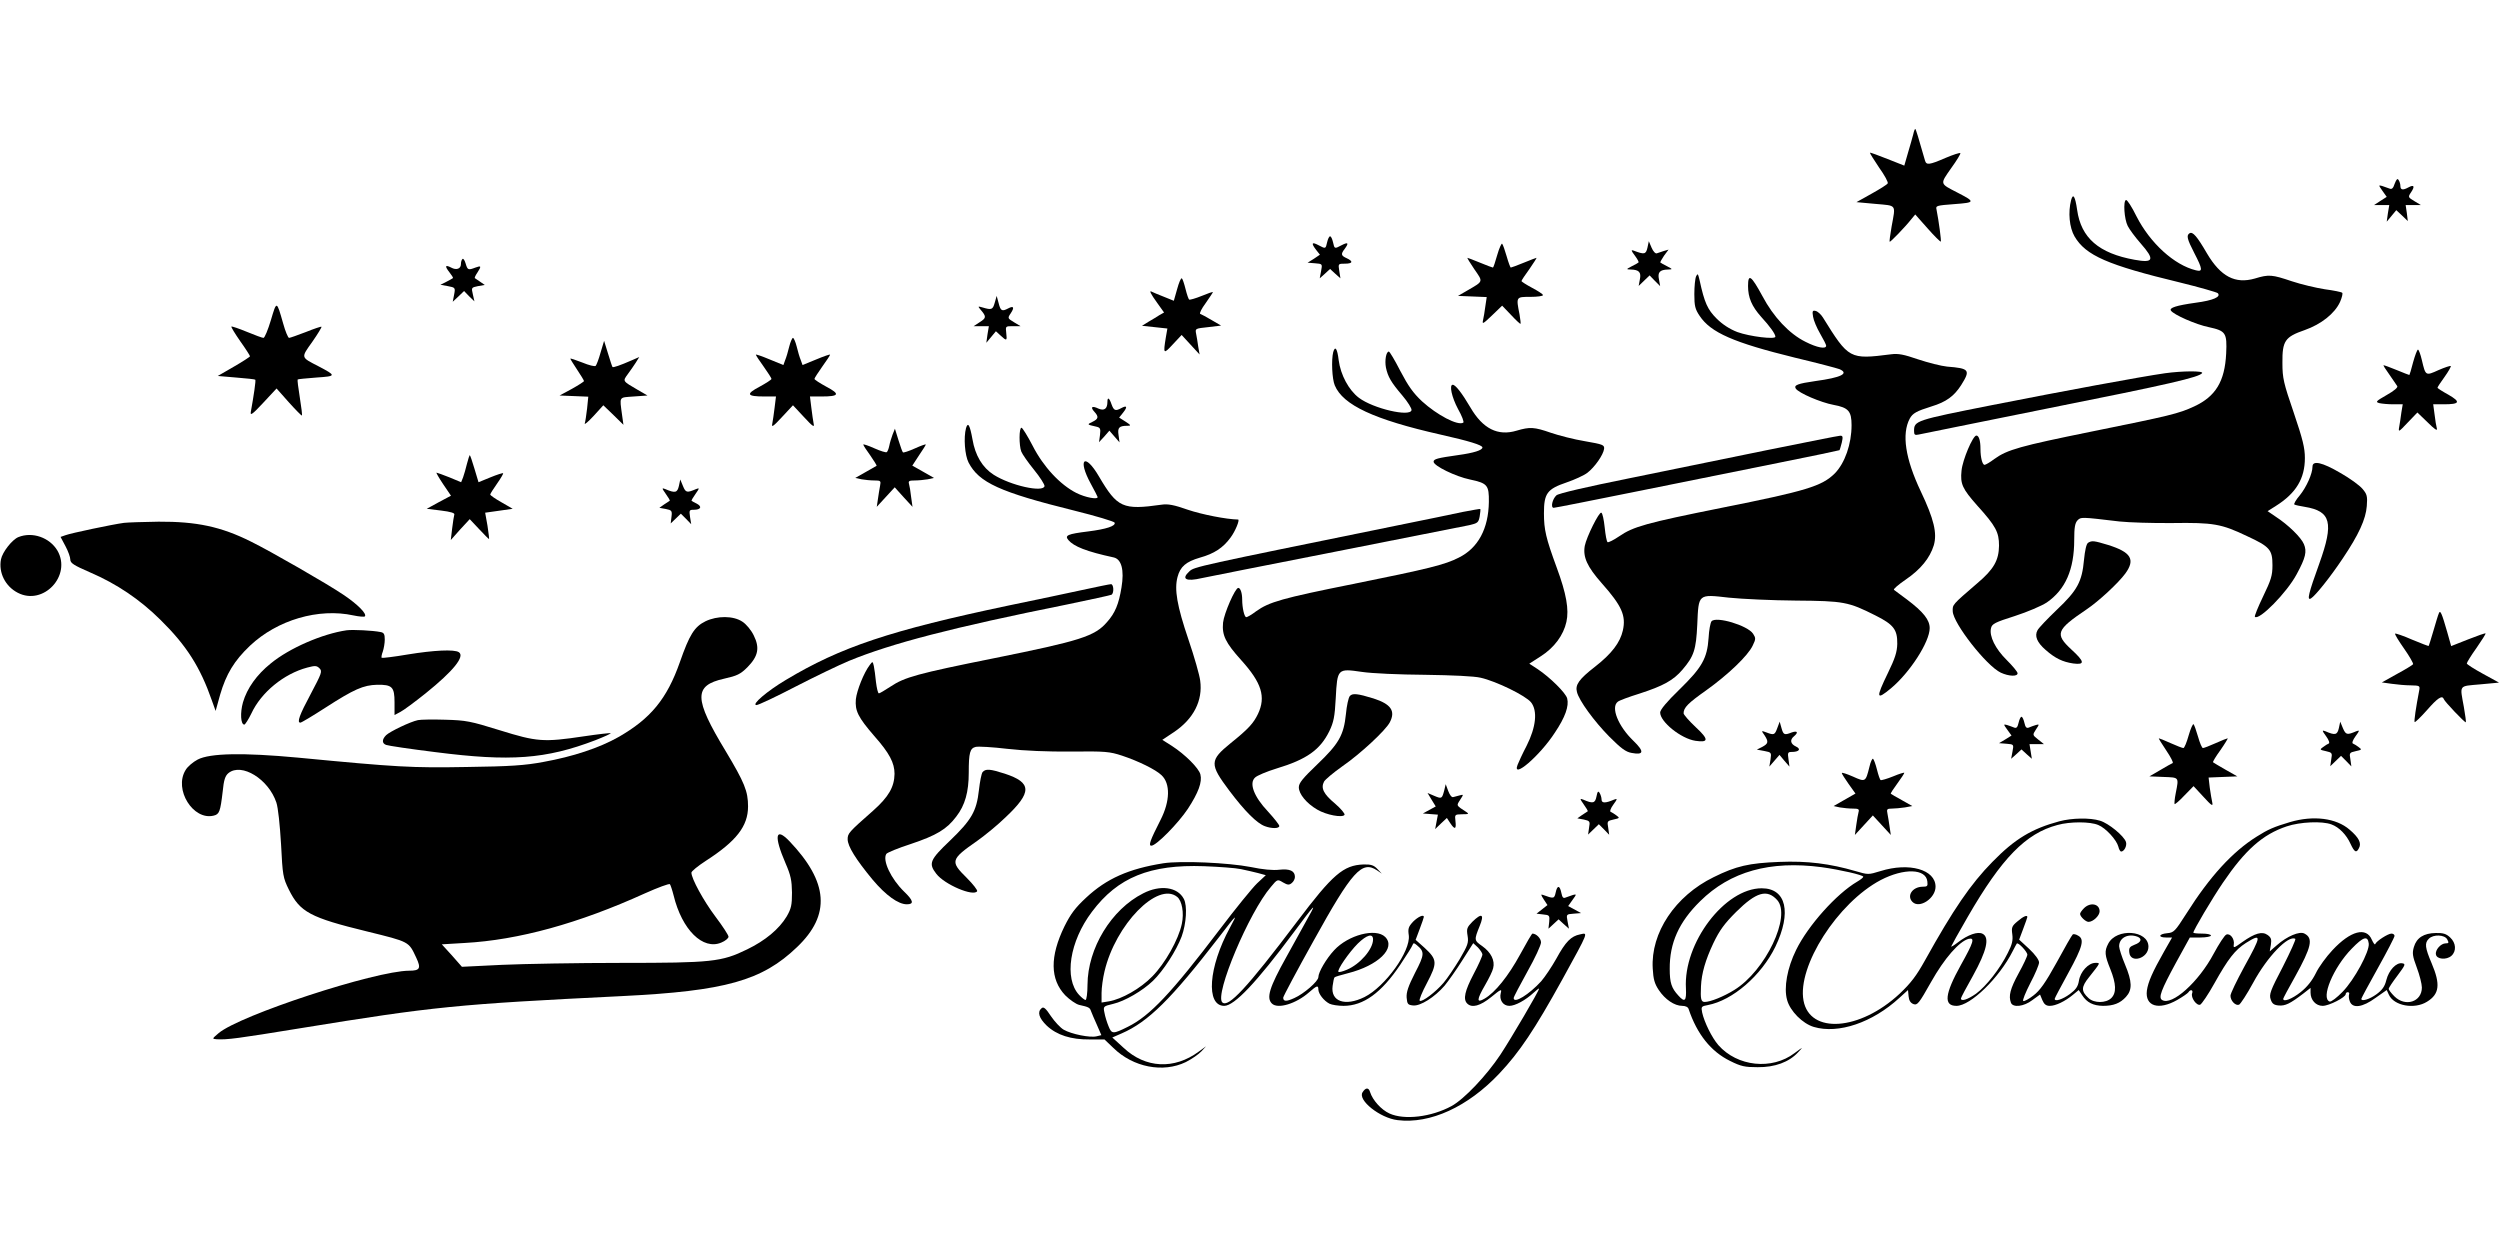  <svg version="1.0" xmlns="http://www.w3.org/2000/svg"
 width="1280pt" height="640pt" viewBox="0 0 1280 640"
 preserveAspectRatio="xMidYMid meet"><g transform="translate(0,640) scale(0.1,-0.1)"
fill="#000000" stroke="none">
<path d="M9796 5713 c-4 -16 -16 -58 -27 -95 l-19 -66 -86 34 c-48 19 -88 34
-90 32 -1 -2 20 -36 47 -76 28 -39 48 -76 44 -81 -3 -6 -40 -29 -83 -53 l-77
-43 98 -9 c110 -10 103 0 82 -116 -7 -41 -12 -76 -10 -78 3 -3 79 75 112 117
l19 23 63 -71 c35 -40 66 -70 68 -68 3 4 -10 103 -22 164 -5 20 0 21 92 28
107 8 108 11 13 60 -89 46 -88 41 -30 124 29 40 50 75 47 77 -3 3 -37 -8 -77
-25 -83 -36 -97 -37 -104 -13 -34 119 -47 162 -50 162 -2 0 -7 -12 -10 -27z"/>
<path d="M12261 5460 c-8 -25 -15 -31 -28 -25 -10 4 -27 10 -37 13 -19 5 -18
4 2 -25 l22 -31 -33 -21 -32 -21 39 0 39 0 -7 -42 -6 -43 25 30 24 29 30 -28
29 -28 -5 41 -6 41 39 0 39 0 -33 20 c-33 20 -34 21 -17 46 20 30 15 40 -13
25 -29 -16 -42 -14 -42 7 0 9 -4 23 -9 30 -6 10 -11 5 -20 -18z"/>
<path d="M10604 5375 c-16 -62 -9 -140 18 -186 57 -97 169 -146 538 -235 102
-25 189 -50 195 -55 18 -19 -23 -37 -113 -49 -100 -14 -136 -26 -127 -40 13
-21 129 -72 194 -85 87 -19 94 -29 89 -135 -7 -143 -54 -220 -164 -271 -80
-37 -122 -47 -527 -129 -364 -74 -429 -92 -496 -140 -22 -17 -45 -30 -50 -30
-11 0 -21 36 -21 82 0 42 -8 68 -21 68 -18 0 -71 -125 -76 -180 -7 -68 4 -92
81 -179 95 -105 111 -136 111 -205 -1 -75 -27 -121 -111 -192 -130 -112 -127
-109 -126 -144 2 -61 172 -279 246 -314 41 -19 86 -21 86 -3 0 7 -25 37 -55
67 -59 58 -91 123 -81 164 5 22 21 30 122 62 65 21 137 52 163 69 96 66 141
169 141 321 0 64 4 86 17 100 18 17 14 18 215 -6 47 -5 169 -9 270 -8 211 3
251 -4 383 -67 117 -54 130 -70 130 -149 0 -53 -7 -75 -48 -160 -26 -54 -45
-101 -42 -104 21 -21 164 124 214 218 46 85 53 116 37 154 -14 34 -80 99 -145
141 l-41 28 43 27 c103 65 148 140 148 245 0 52 -11 96 -57 232 -52 152 -58
176 -58 255 -1 113 13 133 114 168 85 30 154 85 181 144 10 23 15 44 11 47 -4
4 -44 12 -89 18 -45 7 -121 25 -169 41 -101 34 -117 36 -189 14 -101 -29 -175
10 -245 128 -51 88 -73 113 -89 104 -18 -11 -13 -30 24 -102 43 -83 44 -97 8
-88 -111 27 -234 139 -304 276 -24 49 -48 86 -54 84 -15 -5 -9 -98 9 -133 9
-18 38 -57 66 -89 74 -84 67 -102 -31 -84 -183 33 -274 112 -294 255 -10 70
-21 88 -31 50z"/>
<path d="M6795 5160 c-8 -35 -7 -35 -45 -15 -34 18 -38 10 -11 -25 l19 -24
-31 -21 -32 -20 38 -3 c38 -3 38 -3 31 -40 l-7 -37 27 24 26 24 26 -24 27 -24
-6 38 c-6 37 -5 37 29 37 40 0 44 12 9 28 -29 13 -31 21 -10 48 22 30 18 36
-15 19 -38 -20 -37 -20 -45 15 -4 17 -10 30 -15 30 -5 0 -11 -13 -15 -30z"/>
<path d="M7666 5095 c-10 -36 -20 -65 -22 -65 -3 0 -32 11 -66 25 -34 14 -63
25 -65 25 -2 0 14 -27 36 -59 45 -65 47 -60 -34 -107 l-50 -29 74 -3 73 -3 -7
-47 c-3 -26 -9 -58 -12 -72 -5 -22 1 -18 46 25 l52 50 46 -48 c25 -27 47 -47
48 -45 2 2 -1 23 -5 48 -18 91 -18 90 55 90 36 0 65 4 65 9 0 5 -25 21 -55 37
-30 16 -55 32 -55 35 0 3 18 31 41 62 22 32 38 57 36 57 -2 0 -31 -11 -65 -25
-34 -14 -64 -25 -67 -25 -2 0 -12 26 -21 58 -9 31 -19 60 -23 64 -3 4 -15 -22
-25 -57z"/>
<path d="M8435 5132 c-8 -35 -16 -36 -71 -15 -14 5 -13 0 6 -25 13 -18 22 -33
19 -36 -2 -2 -17 -11 -34 -19 -30 -16 -30 -16 -5 -17 42 -1 54 -14 46 -51 l-6
-33 28 27 28 27 27 -28 27 -27 -6 34 c-8 37 4 50 46 51 25 1 25 1 -5 17 -16 8
-32 17 -34 19 -2 1 7 17 19 35 l23 31 -24 -7 c-13 -4 -29 -10 -36 -12 -7 -3
-19 10 -27 29 l-14 33 -7 -33z"/>
<path d="M2368 5074 c-5 -4 -8 -16 -8 -26 0 -24 -23 -33 -50 -18 -31 16 -34 8
-9 -24 12 -15 20 -28 18 -30 -2 -2 -17 -10 -34 -19 l-30 -15 38 -7 c38 -7 39
-8 32 -44 l-7 -36 29 27 29 28 26 -27 27 -26 -8 36 c-8 34 -8 35 26 42 l35 6
-23 16 c-13 9 -26 18 -28 19 -2 2 4 15 13 28 22 34 20 37 -10 26 -37 -14 -40
-13 -50 21 -5 17 -12 27 -16 23z"/>
<path d="M8684 4985 c-5 -11 -9 -52 -9 -91 0 -60 4 -77 27 -111 57 -86 174
-137 487 -214 113 -27 216 -54 229 -59 51 -22 10 -43 -123 -61 -91 -13 -111
-21 -101 -38 14 -23 129 -72 194 -84 76 -14 92 -32 92 -104 0 -96 -34 -194
-86 -247 -66 -65 -143 -89 -579 -176 -388 -78 -452 -96 -525 -146 -28 -19 -54
-32 -59 -30 -5 3 -11 37 -15 76 -4 38 -11 72 -17 75 -11 7 -76 -124 -85 -170
-10 -57 12 -106 86 -190 104 -117 126 -167 109 -243 -14 -62 -57 -119 -143
-186 -81 -63 -102 -92 -92 -129 10 -43 88 -150 166 -229 59 -59 84 -78 114
-83 63 -12 66 7 9 62 -78 75 -117 172 -80 200 6 6 57 25 112 42 120 39 172 67
219 122 59 69 70 102 76 231 7 159 3 156 162 138 68 -7 222 -14 343 -15 245
-2 268 -6 407 -76 94 -47 113 -73 112 -146 -1 -42 -12 -75 -48 -149 -63 -130
-60 -141 16 -78 97 81 198 238 198 308 0 42 -32 83 -117 147 -32 23 -61 46
-66 49 -4 4 23 27 61 53 76 52 123 110 143 175 18 62 1 134 -67 277 -79 167
-98 293 -56 372 15 27 34 38 111 62 76 23 116 53 152 109 49 78 43 86 -72 95
-30 3 -97 20 -148 37 -73 25 -101 31 -139 26 -213 -27 -216 -25 -349 189 -10
16 -27 31 -37 33 -16 4 -18 -1 -13 -30 3 -19 19 -57 36 -86 17 -29 31 -57 31
-62 0 -19 -47 -10 -106 20 -83 41 -164 127 -221 235 -57 105 -73 116 -73 51 0
-60 19 -104 67 -158 45 -49 73 -88 73 -102 0 -15 -132 1 -195 24 -39 15 -76
39 -106 69 -46 46 -62 80 -87 196 -8 34 -10 37 -18 20z"/>
<path d="M6027 4920 l-17 -60 -52 21 c-29 11 -56 23 -60 25 -17 10 -7 -10 27
-57 l35 -49 -23 -13 c-12 -8 -37 -23 -56 -34 l-34 -21 65 -7 65 -7 -8 -46
c-14 -86 -12 -87 36 -35 l45 48 46 -50 46 -50 -7 40 c-3 22 -8 52 -11 67 -5
26 -4 26 61 33 l67 8 -48 28 c-27 16 -53 30 -59 32 -5 2 7 27 28 55 20 29 37
54 37 56 0 3 -26 -6 -57 -19 -32 -13 -61 -21 -64 -19 -4 2 -12 26 -19 54 -7
28 -15 52 -19 55 -5 2 -15 -22 -24 -55z"/>
<path d="M5093 4850 c-10 -36 -16 -38 -63 -24 -24 7 -24 6 -9 -12 30 -35 29
-42 -4 -63 l-32 -21 39 0 39 0 -7 -42 -6 -43 25 30 24 29 24 -22 c31 -29 34
-28 29 13 -4 35 -4 35 34 35 l39 0 -33 20 c-33 20 -34 21 -17 46 20 30 15 40
-13 25 -32 -17 -39 -13 -49 27 l-10 37 -10 -35z"/>
<path d="M1387 4761 c-15 -50 -32 -91 -38 -91 -6 0 -44 14 -85 31 -41 17 -77
29 -79 27 -3 -2 18 -36 45 -75 28 -39 50 -74 50 -77 0 -3 -37 -27 -82 -53
l-83 -48 94 -8 c52 -4 97 -9 98 -11 4 -3 -8 -83 -23 -166 -3 -20 10 -10 64 48
l68 73 63 -71 c35 -39 65 -69 67 -68 2 2 -3 44 -11 93 -8 49 -13 90 -11 92 1
2 45 6 96 10 103 7 103 9 10 58 -91 47 -90 42 -31 125 28 40 49 75 47 77 -2 2
-38 -10 -80 -27 -42 -16 -81 -30 -86 -30 -5 0 -19 33 -30 73 -34 119 -33 119
-63 18z"/>
<path d="M4041 4626 c-6 -25 -15 -56 -21 -70 l-9 -25 -71 29 c-38 16 -70 27
-70 24 0 -3 18 -31 40 -61 22 -31 40 -59 40 -63 0 -4 -28 -22 -61 -40 -72 -38
-66 -50 25 -50 l59 0 -7 -57 c-4 -31 -9 -69 -12 -83 -5 -20 5 -14 50 35 l56
60 56 -60 c45 -49 55 -55 50 -35 -3 14 -8 52 -12 83 l-7 57 59 0 c91 0 97 12
25 50 -33 18 -61 36 -61 40 0 4 18 32 40 63 22 30 40 58 40 61 0 3 -32 -8 -70
-24 l-71 -29 -9 25 c-6 14 -15 45 -21 70 -6 24 -15 44 -19 44 -4 0 -13 -20
-19 -44z"/>
<path d="M3075 4595 c-9 -33 -21 -64 -25 -68 -4 -5 -35 3 -69 17 -33 13 -61
22 -61 20 0 -3 16 -28 35 -57 19 -28 35 -55 35 -58 0 -3 -28 -21 -62 -40 l-63
-34 74 -3 73 -3 -6 -60 c-4 -33 -9 -68 -12 -77 -3 -9 17 8 45 38 l50 55 52
-50 51 -50 -7 50 c-13 98 -18 89 60 95 l70 5 -50 29 c-79 46 -77 44 -51 80 13
17 31 44 41 59 l18 29 -39 -17 c-59 -26 -95 -38 -98 -34 -2 2 -12 33 -23 69
l-20 65 -18 -60z"/>
<path d="M6826 4597 c-10 -40 -6 -137 8 -170 42 -101 201 -175 541 -252 147
-33 215 -54 215 -66 0 -14 -44 -28 -124 -39 -106 -15 -126 -20 -126 -34 0 -21
113 -76 186 -91 90 -19 98 -29 97 -115 -2 -137 -55 -236 -154 -285 -70 -36
-154 -57 -541 -135 -364 -73 -430 -92 -497 -140 -22 -17 -45 -30 -50 -30 -10
0 -21 48 -21 90 0 34 -9 60 -20 60 -16 0 -73 -131 -78 -178 -6 -64 12 -102 93
-192 105 -116 127 -188 86 -275 -23 -48 -49 -77 -140 -150 -108 -88 -109 -107
-7 -243 79 -105 141 -167 182 -182 34 -13 74 -13 74 1 0 6 -26 39 -58 74 -72
76 -98 145 -66 174 10 10 60 31 109 46 156 47 224 96 271 191 22 46 28 73 33
169 8 152 9 153 133 135 53 -8 192 -14 324 -15 142 -2 252 -7 285 -15 80 -18
231 -92 258 -126 34 -43 26 -126 -23 -223 -21 -40 -41 -84 -46 -97 -30 -77
114 46 191 165 53 79 73 136 63 175 -7 28 -88 108 -151 150 l-43 28 59 38 c69
44 116 108 131 176 14 63 0 144 -50 279 -55 150 -65 193 -65 277 0 102 16 124
116 158 41 14 89 36 106 49 38 29 82 92 86 123 2 20 -6 23 -98 39 -55 9 -133
29 -174 43 -86 30 -108 31 -176 11 -96 -29 -173 10 -236 118 -44 75 -77 117
-91 117 -19 0 -5 -64 27 -124 20 -35 32 -67 27 -70 -28 -17 -134 39 -211 109
-46 43 -71 79 -111 155 -28 55 -55 100 -59 100 -14 0 -22 -45 -15 -82 10 -47
26 -75 84 -143 28 -33 49 -67 47 -75 -7 -36 -196 8 -269 63 -52 39 -94 117
-104 193 -7 59 -18 76 -28 41z"/>
<path d="M12355 4545 c-9 -36 -18 -65 -19 -65 -2 0 -30 11 -64 25 -34 14 -64
25 -68 25 -3 0 10 -21 29 -47 18 -27 37 -53 41 -60 4 -7 -16 -24 -55 -46 -54
-31 -58 -35 -37 -41 13 -3 45 -6 71 -6 l49 0 -7 -42 c-3 -24 -8 -56 -11 -73
-5 -29 -4 -29 44 22 l49 51 53 -51 c34 -34 50 -45 47 -32 -3 11 -9 44 -12 73
l-7 52 54 0 c83 0 88 12 24 49 -31 17 -56 33 -56 36 0 3 16 28 36 55 20 28 34
53 32 56 -3 2 -31 -7 -63 -21 -66 -30 -66 -30 -85 51 -7 30 -16 54 -20 54 -4
0 -15 -29 -25 -65z"/>
<path d="M11085 4489 c-126 -18 -525 -92 -885 -163 -394 -78 -400 -80 -400
-133 0 -19 4 -22 23 -18 12 3 312 63 667 135 618 123 772 159 785 180 7 12
-104 11 -190 -1z"/>
<path d="M5670 4343 c0 -36 -16 -48 -46 -35 -33 16 -43 8 -21 -16 24 -26 21
-37 -10 -52 -28 -13 -28 -14 18 -24 22 -5 25 -9 21 -43 l-5 -37 27 29 26 30
26 -30 26 -30 -5 37 c-6 39 3 48 46 48 19 0 18 3 -10 21 l-33 21 20 25 c24 30
20 39 -8 24 -31 -17 -39 -14 -51 19 -11 33 -21 39 -21 13z"/>
<path d="M4946 4208 c-13 -49 -6 -139 13 -176 53 -103 161 -152 540 -246 113
-28 206 -56 208 -62 6 -17 -41 -33 -136 -45 -105 -13 -121 -20 -101 -44 28
-33 93 -59 232 -89 40 -9 55 -64 40 -154 -14 -86 -33 -131 -74 -177 -63 -73
-137 -96 -578 -185 -393 -79 -458 -97 -530 -145 -29 -19 -56 -35 -60 -35 -5 0
-11 26 -15 58 -3 31 -8 68 -11 82 -6 25 -6 25 -21 5 -30 -39 -66 -130 -71
-175 -5 -59 11 -92 94 -188 78 -88 104 -138 104 -194 -1 -67 -30 -118 -110
-189 -125 -110 -130 -116 -130 -146 0 -36 42 -103 127 -206 68 -81 132 -127
176 -127 38 0 34 19 -14 65 -67 65 -112 160 -91 193 5 7 61 30 126 51 131 44
183 75 232 140 45 58 64 126 64 225 0 102 6 125 36 132 13 3 86 -1 161 -10 87
-10 208 -15 328 -14 174 2 196 0 260 -21 84 -28 172 -71 202 -100 46 -43 44
-133 -5 -229 -54 -106 -63 -132 -47 -132 25 0 137 114 187 189 54 83 74 137
64 176 -8 32 -78 102 -146 146 l-49 31 60 40 c100 67 148 161 134 263 -3 27
-30 122 -60 210 -59 174 -73 257 -56 321 14 53 43 78 115 99 72 20 118 50 156
102 25 33 49 93 39 93 -60 1 -186 26 -257 50 -71 25 -102 31 -135 26 -198 -28
-226 -16 -320 144 -73 125 -112 91 -42 -37 19 -35 35 -66 35 -68 0 -14 -63 -2
-109 21 -83 42 -169 134 -224 242 -26 50 -52 92 -57 92 -13 0 -13 -91 -1 -122
5 -13 34 -55 65 -93 31 -38 55 -76 54 -84 -7 -34 -173 3 -260 58 -58 37 -95
99 -109 182 -13 72 -23 91 -33 57z"/>
<path d="M4570 4175 c-6 -16 -14 -42 -17 -58 -3 -15 -9 -30 -13 -32 -4 -3 -33
6 -64 20 -31 14 -56 22 -56 19 0 -4 16 -29 36 -56 19 -28 34 -51 32 -53 -2 -1
-27 -16 -56 -32 l-53 -30 32 -7 c17 -3 47 -6 66 -6 32 0 34 -2 29 -27 -3 -16
-8 -46 -11 -68 l-6 -40 46 50 46 50 45 -50 46 -50 -7 50 c-3 28 -8 58 -11 68
-4 14 1 17 29 17 19 0 49 3 67 6 l32 7 -56 32 -55 31 34 52 c19 28 35 53 35
56 0 3 -25 -6 -56 -20 -31 -14 -59 -23 -61 -20 -3 2 -13 31 -23 63 l-18 58
-12 -30z"/>
<path d="M9050 4096 c-195 -40 -514 -105 -709 -145 -218 -44 -361 -77 -372
-87 -21 -19 -31 -64 -14 -64 7 0 198 38 426 84 228 46 554 112 724 146 171 34
312 64 313 65 2 2 7 20 12 39 7 30 5 36 -9 35 -9 0 -176 -34 -371 -73z"/>
<path d="M2391 4026 c-6 -25 -15 -56 -20 -70 l-10 -25 -60 25 c-33 13 -63 24
-66 24 -3 0 12 -26 34 -59 l40 -59 -62 -33 -62 -34 73 -9 c50 -6 72 -13 68
-21 -2 -6 -7 -38 -11 -71 l-7 -59 48 54 49 53 48 -51 c26 -28 49 -51 51 -51 1
0 -2 30 -8 68 l-12 67 71 10 70 10 -57 33 c-32 18 -58 36 -58 40 0 4 16 29 35
56 19 27 33 51 31 53 -2 2 -31 -7 -65 -21 l-61 -25 -21 70 c-11 38 -22 69 -24
69 -1 0 -8 -20 -14 -44z"/>
<path d="M11840 4011 c0 -36 -31 -105 -65 -147 -20 -23 -32 -45 -28 -47 5 -3
28 -8 53 -12 135 -22 150 -81 75 -290 -55 -152 -65 -192 -43 -179 22 13 99
109 163 205 82 122 118 201 123 268 4 50 1 61 -22 88 -15 18 -66 55 -114 82
-92 54 -142 65 -142 32z"/>
<path d="M3476 3912 c-8 -35 -19 -38 -70 -16 -18 7 -18 5 3 -25 13 -18 22 -33
20 -35 -2 -1 -15 -10 -29 -19 l-24 -17 33 -6 c30 -6 33 -9 29 -40 l-4 -34 26
25 26 25 27 -27 26 -27 -6 37 c-5 35 -4 37 20 37 35 0 43 16 15 31 -13 6 -25
13 -27 15 -2 1 7 17 20 35 21 30 21 32 3 25 -47 -20 -53 -19 -67 15 l-14 34
-7 -33z"/>
<path d="M7490 3779 c-47 -10 -195 -41 -330 -68 -1036 -211 -1045 -213 -1070
-236 -44 -40 -18 -54 63 -35 23 5 330 66 682 135 352 70 661 131 687 136 43
10 48 13 54 45 3 19 5 36 3 38 -2 1 -42 -6 -89 -15z"/>
<path d="M635 3723 c-60 -8 -273 -53 -299 -63 l-26 -9 25 -47 c14 -26 25 -57
25 -69 0 -18 17 -29 102 -66 135 -58 254 -138 360 -243 133 -131 203 -241 263
-413 l19 -53 23 83 c31 106 72 174 153 251 140 132 351 194 530 155 28 -6 54
-8 58 -5 12 13 -37 62 -110 111 -81 55 -375 224 -473 272 -154 77 -279 103
-473 102 -81 -1 -160 -4 -177 -6z"/>
<path d="M94 3650 c-32 -13 -82 -77 -89 -114 -13 -68 22 -138 86 -171 131 -68
277 88 203 216 -40 67 -128 98 -200 69z"/>
<path d="M10691 3621 c-9 -6 -16 -38 -21 -88 -10 -111 -34 -156 -139 -255 -48
-46 -93 -93 -99 -105 -16 -29 -3 -62 42 -101 49 -43 87 -61 141 -69 61 -8 59
9 -10 72 -85 79 -77 100 77 204 63 42 164 136 200 185 52 72 29 109 -89 146
-73 22 -82 23 -102 11z"/>
<path d="M5540 3379 c-74 -16 -243 -52 -375 -79 -608 -128 -861 -213 -1141
-381 -96 -57 -179 -128 -151 -129 10 0 101 43 201 95 101 52 224 111 272 131
219 90 530 171 1117 289 120 25 222 47 228 50 14 9 11 55 -3 54 -7 0 -74 -14
-148 -30z"/>
<path d="M12487 3260 c-4 -8 -16 -49 -28 -90 -12 -41 -23 -76 -24 -77 -1 -2
-39 13 -85 32 -45 20 -85 33 -87 31 -3 -3 18 -37 46 -77 28 -40 48 -75 46 -80
-3 -4 -40 -27 -83 -50 l-77 -43 50 -7 c28 -4 72 -8 98 -8 47 -1 48 -2 43 -28
-16 -83 -27 -156 -23 -160 3 -2 31 25 63 61 54 62 78 78 86 57 4 -13 109 -123
113 -119 2 2 -3 37 -10 78 -21 116 -28 106 83 116 l97 9 -82 45 c-46 25 -83
49 -83 53 0 5 22 41 50 80 27 39 48 72 46 74 -2 2 -42 -12 -90 -31 l-86 -34
-20 71 c-28 98 -36 116 -43 97z"/>
<path d="M3612 3219 c-57 -28 -82 -69 -131 -209 -66 -188 -150 -290 -315 -384
-97 -55 -233 -100 -383 -127 -95 -18 -171 -23 -393 -26 -283 -5 -354 -1 -865
48 -280 26 -450 23 -513 -10 -23 -12 -52 -36 -62 -54 -61 -99 39 -259 144
-233 29 7 34 20 46 122 6 62 13 82 30 96 67 54 205 -31 245 -151 9 -27 18
-114 24 -214 8 -159 10 -171 40 -232 57 -115 109 -143 400 -214 219 -54 213
-51 252 -134 26 -55 19 -67 -36 -67 -175 -1 -868 -228 -976 -320 -34 -29 -34
-29 -9 -31 53 -3 106 4 425 56 689 112 799 123 1650 165 529 26 717 79 896
251 173 165 161 332 -39 542 -72 75 -81 28 -20 -113 27 -62 32 -88 33 -150 0
-64 -4 -82 -27 -122 -39 -65 -110 -124 -203 -169 -131 -64 -181 -69 -643 -69
-224 0 -499 -5 -612 -10 l-205 -10 -51 58 -52 57 117 7 c275 15 584 100 923
254 67 30 124 51 128 47 3 -4 12 -30 19 -58 43 -176 150 -281 244 -241 20 8
37 22 37 30 0 8 -30 54 -67 103 -61 81 -123 195 -123 225 0 7 33 34 73 60 157
101 217 178 217 279 0 78 -18 122 -115 284 -163 269 -164 335 -8 370 67 15 84
23 120 59 55 56 64 99 32 163 -13 27 -39 58 -58 70 -46 31 -129 31 -189 2z"/>
<path d="M8763 3219 c-6 -8 -13 -46 -15 -85 -7 -105 -34 -152 -150 -265 -64
-62 -98 -103 -98 -117 0 -48 107 -134 181 -145 68 -10 69 7 1 70 -34 32 -62
64 -62 71 0 29 23 52 115 117 112 80 215 178 239 230 16 33 16 38 2 60 -28 43
-190 91 -213 64z"/>
<path d="M1775 3173 c-124 -18 -293 -91 -389 -170 -72 -58 -121 -127 -142
-199 -15 -53 -12 -114 7 -114 4 0 21 26 36 57 50 108 166 203 286 235 41 11
49 10 63 -4 15 -15 11 -25 -45 -131 -58 -108 -72 -147 -53 -147 5 0 62 34 127
76 149 96 195 116 266 118 77 1 89 -11 89 -90 l0 -65 30 16 c16 8 74 51 129
95 143 115 203 190 170 211 -24 15 -127 10 -262 -12 -70 -12 -130 -19 -133
-17 -2 3 0 17 6 32 5 15 10 43 10 61 0 28 -4 36 -22 39 -39 8 -142 13 -173 9z"/>
<path d="M6911 2836 c-7 -8 -16 -50 -20 -93 -11 -107 -36 -151 -147 -257 -74
-71 -94 -95 -94 -117 0 -34 39 -82 94 -114 47 -28 130 -43 140 -27 3 6 -19 32
-49 58 -59 49 -73 79 -56 112 6 11 48 46 93 78 93 64 223 185 244 226 30 58 6
93 -84 122 -81 25 -108 28 -121 12z"/>
<path d="M10335 2699 c-5 -23 -11 -29 -23 -24 -10 4 -26 10 -36 13 -19 5 -19
4 2 -25 l21 -29 -32 -20 -32 -19 38 -3 c38 -3 38 -3 31 -40 l-7 -37 27 24 26
24 26 -24 27 -24 -6 38 -6 37 37 0 37 0 -30 24 c-29 23 -29 23 -11 51 18 27
18 28 0 23 -11 -3 -26 -9 -36 -13 -12 -5 -18 1 -23 24 -4 17 -10 31 -15 31 -5
0 -11 -14 -15 -31z"/>
<path d="M2140 2713 c-39 -8 -143 -58 -163 -77 -22 -22 -22 -42 0 -50 10 -4
123 -21 253 -37 383 -49 564 -36 818 61 46 18 81 34 79 36 -2 2 -64 -5 -138
-16 -207 -31 -240 -28 -430 31 -151 47 -173 51 -279 54 -63 2 -126 1 -140 -2z"/>
<path d="M9100 2673 c-13 -36 -17 -38 -56 -23 -27 10 -27 10 -10 -14 22 -34
20 -43 -11 -60 l-28 -14 38 -7 c37 -7 37 -8 32 -44 l-6 -36 26 30 26 30 25
-30 26 -30 -5 38 c-5 33 -3 37 16 37 39 0 50 15 22 28 -28 13 -32 34 -10 52
24 20 18 30 -11 20 -38 -15 -43 -13 -53 23 l-9 32 -12 -32z"/>
<path d="M11206 2635 c-10 -36 -22 -65 -27 -65 -5 0 -34 11 -65 25 -31 14 -58
25 -61 25 -2 0 15 -28 38 -62 23 -34 38 -63 33 -65 -5 -2 -34 -18 -64 -36
l-55 -32 73 -3 c80 -3 78 0 62 -82 -6 -29 -8 -55 -6 -57 2 -2 25 17 50 44 l47
48 51 -55 c41 -45 49 -50 45 -30 -3 14 -9 48 -13 77 l-6 52 73 3 74 3 -60 34
c-33 19 -62 36 -64 38 -3 2 14 30 38 63 23 33 39 60 37 60 -3 0 -31 -11 -62
-25 -31 -14 -60 -25 -65 -25 -5 0 -16 26 -25 58 -9 31 -19 60 -23 64 -3 4 -15
-22 -25 -57z"/>
<path d="M11975 2672 c-8 -35 -19 -38 -69 -16 -18 7 -18 4 4 -26 14 -19 19
-35 13 -37 -5 -2 -19 -10 -29 -18 -18 -13 -17 -14 15 -21 31 -7 33 -9 27 -42
l-5 -35 27 26 28 27 27 -27 26 -27 -5 36 c-6 33 -5 35 27 42 32 7 33 8 15 21
-10 8 -24 16 -29 18 -6 2 -1 18 13 37 22 30 22 33 4 26 -47 -20 -53 -19 -68
15 l-14 34 -7 -33z"/>
<path d="M9571 2472 c-19 -76 -20 -77 -84 -48 -32 14 -57 22 -57 18 0 -4 16
-29 35 -56 l35 -49 -56 -32 -56 -32 32 -7 c18 -3 48 -6 67 -6 28 0 33 -3 29
-17 -3 -10 -8 -40 -12 -68 l-7 -50 46 50 46 50 46 -50 46 -50 -6 40 c-3 22 -8
52 -11 68 -5 24 -3 27 23 27 15 0 45 3 66 6 l38 7 -53 30 c-29 16 -55 31 -57
33 -2 2 13 25 33 52 20 27 36 52 36 55 0 3 -26 -5 -57 -18 -32 -13 -61 -21
-64 -19 -4 2 -12 26 -19 54 -7 28 -16 52 -20 55 -4 3 -13 -16 -19 -43z"/>
<path d="M5031 2447 c-6 -7 -14 -49 -19 -93 -12 -108 -38 -152 -148 -258 -104
-99 -111 -117 -70 -170 42 -55 191 -118 209 -89 3 5 -21 36 -53 68 -86 85 -84
94 55 191 38 27 103 80 143 119 137 129 136 178 -4 224 -75 24 -97 26 -113 8z"/>
<path d="M7395 2355 c-12 -45 -13 -46 -51 -30 l-35 15 21 -35 21 -34 -33 -18
-33 -18 38 -3 39 -3 -7 -37 -7 -37 30 29 30 28 17 -26 c23 -35 32 -33 27 9 -4
35 -4 35 34 36 34 0 37 2 21 12 -52 34 -51 31 -31 62 18 28 18 28 -1 23 -11
-3 -26 -7 -34 -9 -8 -3 -18 10 -26 31 l-13 35 -7 -30z"/>
<path d="M8174 2322 c-7 -35 -18 -38 -68 -16 -18 7 -18 5 3 -25 13 -18 22 -33
20 -35 -2 -1 -15 -10 -29 -19 l-24 -17 33 -6 c31 -7 33 -9 27 -42 l-5 -35 27
26 28 27 27 -27 26 -27 -5 36 c-6 33 -5 35 27 42 32 7 33 8 15 21 -10 8 -24
16 -29 18 -6 2 -1 18 13 37 22 30 22 33 4 26 -44 -19 -64 -19 -64 0 0 11 -5
26 -10 34 -7 12 -11 8 -16 -18z"/>
<path d="M10544 2195 c-141 -38 -228 -90 -343 -208 -111 -113 -200 -243 -345
-504 -44 -79 -72 -116 -130 -171 -204 -190 -460 -208 -492 -35 -33 176 175
501 395 617 119 62 232 59 239 -7 3 -24 0 -27 -25 -27 -52 -1 -82 -47 -51 -78
36 -36 118 19 118 78 0 88 -135 126 -282 80 -62 -19 -63 -19 -128 0 -130 38
-246 53 -390 47 -155 -6 -221 -21 -336 -78 -197 -96 -323 -285 -312 -468 3
-54 9 -77 31 -110 32 -48 80 -81 120 -81 17 0 30 -6 33 -17 43 -128 114 -217
212 -265 56 -28 76 -32 141 -32 88 -1 161 26 207 76 28 30 28 30 -18 -4 -116
-88 -293 -69 -390 41 -33 38 -72 117 -83 167 -6 30 -4 32 29 38 127 24 274
151 346 299 84 175 56 299 -70 299 -189 0 -402 -280 -388 -513 3 -65 -6 -73
-39 -36 -35 38 -44 65 -44 136 -1 133 47 240 156 347 154 152 357 209 622 174
94 -13 213 -40 213 -49 0 -4 -14 -15 -31 -25 -106 -62 -252 -225 -313 -350
-45 -91 -64 -193 -46 -256 15 -56 79 -121 137 -138 125 -37 300 22 438 149
l44 40 3 -32 c2 -22 10 -34 25 -40 20 -7 28 3 90 113 68 121 144 208 192 221
34 8 26 -17 -40 -135 -82 -148 -89 -208 -22 -208 72 0 219 143 288 280 10 19
19 37 21 39 7 8 54 -42 54 -57 0 -8 -20 -51 -45 -96 -43 -79 -52 -115 -39
-150 10 -26 66 -20 109 13 l40 29 12 -29 c9 -21 19 -29 38 -29 30 0 78 23 119
57 l29 24 18 -27 c24 -37 56 -53 106 -54 54 0 88 13 118 46 33 36 32 78 -5
166 -16 38 -30 81 -30 93 0 44 46 67 94 49 25 -10 19 -29 -15 -41 -25 -10 -30
-16 -27 -40 6 -58 98 -30 98 30 0 85 -164 97 -206 15 -20 -38 -18 -59 11 -130
30 -75 32 -121 5 -148 -27 -27 -89 -27 -117 0 -38 35 -38 56 3 107 60 76 59
73 32 73 -35 0 -77 -45 -84 -92 -5 -30 -16 -45 -47 -68 -37 -27 -77 -40 -77
-24 0 4 32 63 70 133 74 135 84 173 49 191 -11 7 -24 9 -27 5 -4 -3 -41 -67
-82 -143 -58 -105 -86 -144 -119 -169 -23 -18 -47 -31 -52 -28 -5 3 12 44 36
91 25 47 45 95 45 106 0 13 -20 41 -51 70 l-51 47 21 56 c12 31 21 58 21 60 0
12 -21 3 -50 -22 -29 -24 -32 -31 -27 -67 4 -31 -1 -52 -23 -95 -40 -81 -111
-171 -163 -209 -43 -30 -77 -41 -77 -24 0 4 28 57 62 117 70 127 86 195 49
214 -24 13 -75 -4 -128 -45 -18 -14 -33 -23 -33 -20 0 2 38 71 85 152 174 301
297 427 459 470 65 18 167 18 209 0 38 -15 94 -76 103 -111 3 -14 10 -25 14
-25 16 0 31 30 25 49 -10 31 -89 96 -133 109 -51 16 -144 14 -208 -3z m-1445
-403 c74 -82 -60 -363 -220 -461 -53 -33 -122 -61 -151 -61 -19 0 -22 16 -19
80 3 67 23 135 63 220 32 67 57 101 117 161 103 102 158 118 210 61z"/>
<path d="M11725 2191 c-84 -25 -113 -38 -170 -74 -125 -78 -241 -205 -361
-395 -58 -91 -64 -97 -98 -100 -44 -4 -48 -22 -6 -22 l31 0 -41 -72 c-59 -104
-82 -156 -88 -200 -10 -80 60 -102 155 -48 28 16 54 34 58 40 10 16 25 12 19
-5 -9 -22 23 -66 41 -59 8 4 41 52 72 108 71 127 106 172 162 208 82 51 81 40
-9 -123 -38 -70 -70 -136 -70 -147 0 -26 26 -53 44 -46 7 3 40 53 72 112 73
135 181 246 216 225 4 -2 -25 -66 -64 -143 -64 -122 -71 -142 -62 -167 7 -22
17 -29 41 -31 33 -3 58 9 126 61 l37 29 0 -24 c0 -38 27 -68 62 -68 33 0 118
44 118 60 0 6 5 10 11 10 6 0 9 -6 6 -12 -2 -7 -1 -23 4 -35 14 -38 65 -31
132 18 l57 40 11 -24 c26 -57 131 -76 195 -36 64 39 70 89 24 197 -34 80 -37
104 -14 126 23 23 81 21 94 -4 9 -17 8 -20 -8 -20 -25 0 -55 -34 -50 -57 4
-25 54 -29 79 -7 27 24 24 66 -6 94 -20 19 -36 24 -74 23 -61 -1 -98 -24 -112
-72 -9 -31 -7 -46 15 -105 14 -37 26 -84 26 -102 0 -74 -85 -101 -141 -45 -16
16 -29 33 -29 38 0 5 20 35 45 68 41 55 43 60 24 63 -30 5 -68 -35 -81 -86 -8
-33 -21 -51 -51 -73 -36 -26 -77 -38 -77 -23 0 3 38 74 85 158 47 84 85 158
85 164 0 7 -7 12 -16 12 -17 0 -77 -38 -83 -54 -2 -5 -9 5 -17 22 -28 68 -109
47 -202 -53 -31 -33 -70 -86 -85 -118 -19 -38 -44 -70 -78 -97 -44 -35 -89
-52 -89 -34 0 3 27 54 61 114 84 152 94 196 48 220 -25 14 -90 -14 -141 -59
l-37 -32 6 34 c4 28 1 37 -17 50 -28 20 -65 9 -129 -36 -43 -31 -47 -33 -44
-13 5 28 -18 59 -38 51 -9 -3 -38 -48 -65 -98 -77 -145 -214 -268 -264 -237
-20 12 -5 51 71 191 l71 129 54 0 c30 0 54 5 54 10 0 6 -20 10 -45 10 -25 0
-45 2 -45 5 0 12 96 174 151 255 114 168 204 248 327 289 68 23 182 28 229 10
39 -14 77 -53 98 -100 20 -43 30 -48 43 -21 14 25 -1 54 -48 94 -69 60 -186
74 -305 39z m403 -622 c5 -40 -74 -186 -134 -247 -29 -30 -58 -52 -66 -50 -47
16 18 174 113 271 59 61 82 68 87 26z"/>
<path d="M5956 1980 c-176 -28 -290 -78 -395 -176 -56 -52 -79 -83 -111 -147
-75 -154 -74 -271 4 -353 23 -23 55 -45 71 -49 50 -11 55 -14 61 -32 4 -10 17
-42 30 -70 l23 -53 -25 -6 c-33 -8 -128 11 -168 34 -17 10 -46 41 -65 69 -27
41 -38 50 -48 41 -23 -19 -14 -50 26 -89 52 -49 125 -72 221 -71 l75 0 45 -43
c102 -100 255 -129 371 -73 30 15 66 40 80 55 l24 26 -37 -27 c-126 -93 -273
-86 -385 19 l-58 53 48 21 c136 59 254 176 497 491 94 123 100 128 57 50 -110
-202 -124 -400 -29 -400 52 0 166 121 355 375 106 143 120 158 79 85 -16 -30
-69 -125 -116 -210 -87 -156 -103 -209 -74 -238 30 -30 124 -1 190 57 41 36
48 38 48 14 1 -22 28 -57 57 -72 12 -6 45 -11 72 -11 102 0 194 67 290 210 32
48 61 94 63 101 4 12 8 12 22 0 41 -34 40 -48 -9 -142 -35 -69 -45 -99 -43
-127 3 -33 6 -37 33 -40 37 -4 110 42 161 101 19 23 61 82 91 130 l56 88 24
-22 c12 -13 23 -29 23 -36 0 -8 -20 -53 -45 -100 -45 -86 -55 -129 -33 -151
24 -24 66 -13 123 33 50 41 55 43 49 21 -9 -35 11 -66 44 -66 30 0 83 29 125
68 15 14 27 23 27 20 0 -11 -142 -253 -198 -338 -71 -107 -186 -228 -250 -263
-103 -56 -242 -73 -318 -38 -42 19 -86 68 -99 109 -7 25 -23 25 -39 -1 -25
-40 89 -131 179 -142 167 -21 361 68 522 239 102 108 180 224 322 481 138 251
133 240 91 231 -46 -9 -74 -37 -122 -125 -23 -41 -58 -93 -77 -115 -62 -68
-141 -117 -141 -86 0 6 32 66 70 135 39 69 70 136 70 150 0 20 -24 45 -44 45
-3 0 -31 -48 -63 -107 -60 -110 -128 -195 -182 -226 -42 -25 -41 -6 3 70 19
33 38 71 41 86 10 39 -11 81 -56 113 -42 29 -42 31 -13 103 25 61 11 69 -38
21 -27 -28 -30 -35 -24 -71 6 -36 1 -49 -41 -121 -27 -44 -63 -98 -82 -120
-41 -48 -110 -100 -122 -92 -5 3 12 44 37 91 54 103 53 120 -12 180 l-46 41
21 56 c12 31 21 59 21 61 0 15 -30 1 -55 -24 -24 -26 -27 -36 -22 -70 10 -81
-121 -263 -227 -316 -99 -49 -174 -23 -163 57 3 22 7 42 10 44 2 3 33 12 68
21 155 39 248 129 191 186 -48 47 -189 10 -261 -68 -41 -44 -81 -113 -81 -138
0 -21 -75 -86 -123 -107 -41 -19 -57 -18 -57 2 0 6 70 138 156 292 197 356
247 411 324 360 l25 -17 -23 24 c-18 19 -32 24 -71 23 -103 -4 -157 -50 -341
-294 -256 -339 -352 -442 -382 -412 -40 40 137 461 249 591 33 40 34 40 62 23
24 -14 32 -14 45 -3 9 7 16 21 16 31 0 31 -26 43 -80 37 -32 -4 -85 1 -147 14
-113 22 -358 33 -447 19z m398 -30 c26 -5 66 -15 87 -20 l40 -11 -45 -42 c-24
-23 -111 -130 -192 -237 -246 -324 -356 -441 -469 -497 -76 -38 -83 -38 -99 2
-8 19 -18 51 -21 69 -7 33 -7 34 44 46 60 14 151 67 204 118 53 51 120 155
147 227 24 66 30 158 11 193 -32 61 -121 73 -208 28 -163 -82 -284 -281 -285
-468 0 -43 -5 -78 -10 -78 -5 0 -20 12 -33 26 -78 84 -49 274 66 426 132 176
297 243 574 233 77 -3 162 -9 189 -15z m-327 -142 c25 -20 36 -82 24 -138 -17
-81 -86 -203 -151 -269 -60 -62 -157 -117 -223 -128 l-37 -6 0 49 c0 27 7 77
15 110 56 240 273 462 372 382z m1003 -218 c0 -50 -67 -127 -134 -155 -21 -9
-41 -14 -43 -11 -9 9 54 100 99 145 46 45 78 54 78 21z"/>
<path d="M7965 1830 c-7 -32 -10 -32 -65 -12 -12 5 -11 0 4 -23 l19 -29 -28
-22 -28 -22 34 -4 c32 -3 34 -5 31 -38 l-4 -35 26 24 26 24 26 -24 27 -24 -7
37 c-7 37 -7 37 31 40 l38 3 -33 18 -33 18 22 31 c21 29 22 31 3 26 -10 -3
-27 -9 -37 -13 -13 -6 -18 -1 -23 24 -8 39 -21 40 -29 1z"/>
<path d="M10670 1750 c-11 -11 -20 -24 -20 -29 0 -14 29 -41 43 -41 24 0 57
32 57 54 0 39 -48 48 -80 16z"/>
</g>
</svg>
